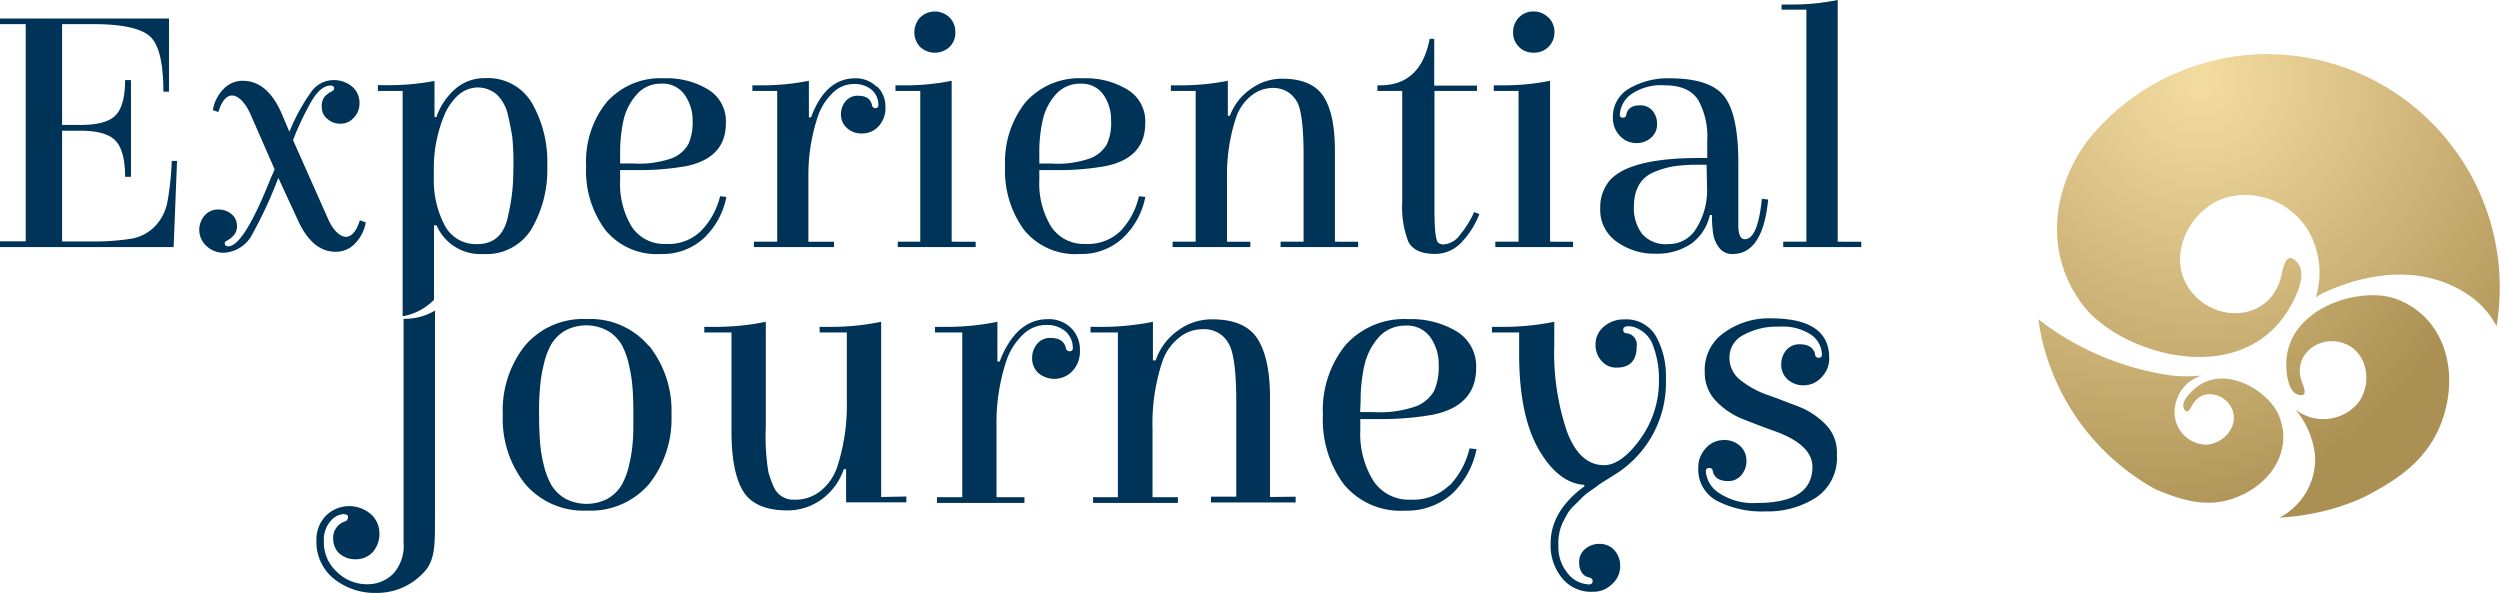 <svg id="Layer_1" data-name="Layer 1" xmlns="http://www.w3.org/2000/svg" xmlns:xlink="http://www.w3.org/1999/xlink" width="302.36" height="71.72" viewBox="0 0 302.36 71.72"><defs><radialGradient id="radial-gradient" cx="-779.96" cy="560.37" r="1.74" gradientTransform="matrix(30.61, 0, 0, -30.62, 24140.68, 17168.23)" gradientUnits="userSpaceOnUse"><stop offset="0" stop-color="#f5dda1"/><stop offset="0.78" stop-color="#bca165"/><stop offset="1" stop-color="#ab9054"/></radialGradient><radialGradient id="radial-gradient-2" cx="-761.68" cy="551" r="2.87" gradientTransform="matrix(18.56, 0, 0, -18.55, 14396.08, 10233.59)" xlink:href="#radial-gradient"/><radialGradient id="radial-gradient-3" cx="-770.99" cy="555.46" r="2.36" gradientTransform="matrix(22.51, 0, 0, -22.51, 17605.93, 12515.12)" xlink:href="#radial-gradient"/></defs><g id="Logo_Text" data-name="Logo Text"><path d="M78.46,41.83A9.23,9.23,0,0,0,71,38.59a9.22,9.22,0,0,0-7.53,3.24,12.6,12.6,0,0,0-2.66,8.33,12.65,12.65,0,0,0,2.68,8.34A9.25,9.25,0,0,0,71,61.75a9.27,9.27,0,0,0,7.51-3.22,12.7,12.7,0,0,0,2.7-8.34,12.63,12.63,0,0,0-2.7-8.36ZM76.54,53.27a17.33,17.33,0,0,1-.43,2.86,9.08,9.08,0,0,1-.92,2.52,4.8,4.8,0,0,1-1.67,1.65,5.54,5.54,0,0,1-5.16,0,4.74,4.74,0,0,1-1.68-1.65,9.46,9.46,0,0,1-.94-2.52,16.35,16.35,0,0,1-.44-2.86c-.06-.91-.1-1.94-.1-3.11a29.1,29.1,0,0,1,.1-3.1,16.32,16.32,0,0,1,.44-2.87,9.32,9.32,0,0,1,.91-2.51A4.74,4.74,0,0,1,68.33,40a5.41,5.41,0,0,1,5.15,0,4.74,4.74,0,0,1,1.68,1.65,8.8,8.8,0,0,1,.91,2.51,17.63,17.63,0,0,1,.44,2.87c.07.9.09,1.92.09,3.1S76.61,52.36,76.54,53.27Z" fill="#003358"/><path d="M106.57,60.11V38.92a30.3,30.3,0,0,1-6.44.61h-1v.68h3.29v8.38a24.18,24.18,0,0,1-1.16,7.87,6.27,6.27,0,0,1-2,2.9,4.8,4.8,0,0,1-3.13,1.07A2.58,2.58,0,0,1,93.63,59a11.92,11.92,0,0,1-.7-1.92,26.14,26.14,0,0,1-.31-5.45V38.92a30.3,30.3,0,0,1-6.44.61h-1v.68h3.29v12c0,3.18.45,5.57,1.37,7.13s2.72,2.39,5.35,2.39a7,7,0,0,0,4.2-1.35,7.48,7.48,0,0,0,2.66-3.63h.28v4h7.29v-.7Z" fill="#003358"/><path d="M129.55,39.68a3.8,3.8,0,0,0-2.8-1.08c-2.59,0-4.54,1.72-5.85,5.13h-.27V38.92a30.67,30.67,0,0,1-6.55.61h-1v.68h3.3V60.13h-3.06v.7H123.9v-.7h-3.38V51.5a23.92,23.92,0,0,1,1.24-8,7.87,7.87,0,0,1,2-3.07,4,4,0,0,1,2.73-1.13,3.49,3.49,0,0,1,2.38.78,2.65,2.65,0,0,1,.88,2,.35.35,0,0,1-.29.4.17.17,0,0,1-.1,0,.43.43,0,0,1-.45-.4c-.19-.8-.81-1.21-1.86-1.21a2,2,0,0,0-1.61.71,2.65,2.65,0,0,0-.61,1.77,2.37,2.37,0,0,0,.75,1.76,3,3,0,0,0,4.13-.24,3.47,3.47,0,0,0,.9-2.53A3.66,3.66,0,0,0,129.55,39.68Z" fill="#003358"/><path d="M153.6,60.11v-12c0-3.16-.49-5.51-1.49-7.1s-2.83-2.39-5.51-2.39A6.9,6.9,0,0,0,142.43,40a7.24,7.24,0,0,0-2.66,3.59h-.33V38.92a31.27,31.27,0,0,1-6.55.61h-1v.68h3.31V60.13h-3v.7h10.26v-.7h-3.07V51.79a23.61,23.61,0,0,1,1.17-8,6.13,6.13,0,0,1,2-2.91,4.39,4.39,0,0,1,2.81-1.06,3.45,3.45,0,0,1,2.24.61,3.5,3.5,0,0,1,1.11,1.36q.8,1.66.8,6.88v11.4h-3.06v.7h10.24v-.7Z" fill="#003358"/><path d="M175.3,58.68a6.26,6.26,0,0,1-4.68,1.75,5.12,5.12,0,0,1-4.55-2.33A10.77,10.77,0,0,1,164.52,52V50.68h2.16a35.62,35.62,0,0,0,6.6-.52c3.48-.72,5.25-2.59,5.25-5.64a4.92,4.92,0,0,0-2.36-4.44,10.66,10.66,0,0,0-5.81-1.48,9.52,9.52,0,0,0-7.66,3.17,12.5,12.5,0,0,0-2.7,8.39,13.1,13.1,0,0,0,2.52,8.4,8.86,8.86,0,0,0,7.36,3.2,8.23,8.23,0,0,0,5.7-2,10.21,10.21,0,0,0,3-5.44l-.85-.09a9.75,9.75,0,0,1-2.42,4.5ZM164.56,48.55a19.38,19.38,0,0,1,.44-4.3,7.74,7.74,0,0,1,1.7-3.41A4.26,4.26,0,0,1,170,39.38a3.44,3.44,0,0,1,3,1.42,5.65,5.65,0,0,1,1,3.4,7.13,7.13,0,0,1-.56,3.09,4.4,4.4,0,0,1-2.07,1.81,13.28,13.28,0,0,1-5.27.74H164.5Z" fill="#003358"/><path d="M189.6,62.09a4.7,4.7,0,0,1,.83-1q.6-.57.87-.87a6.82,6.82,0,0,1,1-.82c.54-.37.87-.61,1-.72s.5-.34,1.11-.72.9-.58,1-.63a13.06,13.06,0,0,0,6.07-11.52,9.89,9.89,0,0,0-1.22-5.18,4.15,4.15,0,0,0-3.83-2,3.65,3.65,0,0,0-2.46.88,2.78,2.78,0,0,0-1,2.15,2.82,2.82,0,0,0,.74,2,2.3,2.3,0,0,0,1.81.8c1.63,0,2.43-.87,2.43-2.59a1.38,1.38,0,0,0-1.16-1.56h-.05a.39.39,0,0,1-.42-.37v-.07c0-.26.2-.41.61-.41a2.29,2.29,0,0,1,1.06.24,3.59,3.59,0,0,1,2,2.28,11.27,11.27,0,0,1,.65,4,11.92,11.92,0,0,1-2.27,7.13c-1.52,2.11-3,3.15-4.37,3.15-1.94,0-3.44-1.34-4.46-4a29.6,29.6,0,0,1-1.56-10.52V38.92a31.17,31.17,0,0,1-6.54.61h-1v.68h3.29v2.62q0,7.38,2.36,11.51c1.58,2.73,3.41,4.17,5.53,4.3v.18q-4.08,3-4.08,6.9a6.23,6.23,0,0,0,1.4,4.22,4.51,4.51,0,0,0,3.7,1.63,3.16,3.16,0,0,0,2.31-.91,2.86,2.86,0,0,0,1-2.13,2.81,2.81,0,0,0-.71-2,2.37,2.37,0,0,0-1.77-.75,2.58,2.58,0,0,0-1.76.62,2,2,0,0,0-.72,1.6c0,1,.41,1.66,1.2,1.84.3.07.43.21.43.45s-.15.39-.46.39a3.43,3.43,0,0,1-2.61-1.41A4.94,4.94,0,0,1,188.48,66a5.92,5.92,0,0,1,.57-2.9C189.24,62.75,189.43,62.37,189.6,62.09Z" fill="#003358"/><path d="M220.87,51.41a9.24,9.24,0,0,0-3.27-2.21c-1.28-.48-2.57-1-3.84-1.44A11.16,11.16,0,0,1,210.53,46a3.38,3.38,0,0,1-1.36-2.79,3,3,0,0,1,1.7-2.7,8.3,8.3,0,0,1,4.31-1,6.19,6.19,0,0,1,3.9,1,3,3,0,0,1,1.27,2.35c0,.28-.13.41-.38.41a.4.4,0,0,1-.44-.34v-.07c-.19-.81-.81-1.22-1.86-1.22a2.07,2.07,0,0,0-1.64.72,2.69,2.69,0,0,0-.6,1.76,2.34,2.34,0,0,0,.77,1.77,2.84,2.84,0,0,0,2,.71,2.88,2.88,0,0,0,2.13-1,3.2,3.2,0,0,0,.9-2.33q0-4.76-7.05-4.77a9.24,9.24,0,0,0-5.64,1.72A5.47,5.47,0,0,0,206.18,45a4.89,4.89,0,0,0,1.34,3.48,9.14,9.14,0,0,0,3.25,2.2c1.27.5,2.55,1,3.84,1.45q4.59,1.65,4.59,4.34,0,4.36-6.72,4.36a7.39,7.39,0,0,1-4.61-1.23A3.43,3.43,0,0,1,206.31,57c0-.27.13-.4.41-.4a.39.39,0,0,1,.43.36s0,0,0,0c.17.81.78,1.22,1.85,1.22a2,2,0,0,0,1.61-.72,2.63,2.63,0,0,0,.61-1.76,2.34,2.34,0,0,0-.77-1.77,2.79,2.79,0,0,0-2-.71,2.87,2.87,0,0,0-2.15,1,3.3,3.3,0,0,0-.9,2.33,4.27,4.27,0,0,0,2.22,4,11.71,11.71,0,0,0,5.89,1.3,10.79,10.79,0,0,0,6.15-1.69A5.78,5.78,0,0,0,222.16,55,4.8,4.8,0,0,0,220.87,51.41Z" fill="#003358"/><path d="M20.77,19.46a33.92,33.92,0,0,1-.53,5,5.8,5.8,0,0,1-1.46,2.87,5.23,5.23,0,0,1-2.84,1.53,28.69,28.69,0,0,1-5,.34H7.51V15.81H9.77c2,0,3.44.4,4.2,1.2s1.16,2.28,1.16,4.37h.71V9.68h-.71c0,2.07-.39,3.49-1.15,4.27s-2.18,1.16-4.2,1.16H7.51V2.92h3.84c3.47,0,5.74.52,6.81,1.5s1.6,3.24,1.6,6.67h.68V2.24H0v.68H3.11V29.19H0v.69H21l.41-10.41Z" fill="#003358"/><path d="M43.52,26.64c-.41,1.33-1,2-1.68,2s-1.56-.74-2.2-2.25l-4.2-9.45a35.09,35.09,0,0,1,2.33-4.87c.72-1.13,1.44-1.72,2.22-1.72q.42,0,.42.39c0,.11-.13.24-.38.36a3.07,3.07,0,0,0-.76.58A1.88,1.88,0,0,0,38.92,13a1.74,1.74,0,0,0,.66,1.37,2.3,2.3,0,0,0,1.6.59,2.08,2.08,0,0,0,1.64-.76,2.46,2.46,0,0,0,.66-1.79,2.53,2.53,0,0,0-.86-1.91,3.46,3.46,0,0,0-2.39-.81,3.31,3.31,0,0,0-2.63,1.48A23.07,23.07,0,0,0,35,15.94l-1-2.36c-1.14-2.53-2.7-3.81-4.62-3.81a3.17,3.17,0,0,0-2.35,1,4.79,4.79,0,0,0-1.29,2.55l.67.23c.4-1.35,1-2,1.66-2s1.55.74,2.22,2.25l2.92,6.67c-.13.34-.27.68-.43,1q-3.3,8.31-5.17,8.32c-.28,0-.43-.13-.43-.39,0-.11.11-.22.37-.35a3.09,3.09,0,0,0,.74-.61,1.67,1.67,0,0,0,.37-1.2A1.81,1.81,0,0,0,28,25.9a2.39,2.39,0,0,0-1.62-.56,2.11,2.11,0,0,0-1.61.7,2.63,2.63,0,0,0,.2,3.71h0a3,3,0,0,0,2.14.82,4.11,4.11,0,0,0,3.4-2.23,52.09,52.09,0,0,0,3.15-6.83L36,26.57q1.74,3.88,4.59,3.88a3.17,3.17,0,0,0,2.35-1,4.88,4.88,0,0,0,1.3-2.55Z" fill="#003358"/><path d="M64.33,12.45a6.18,6.18,0,0,0-5.65-3,5.38,5.38,0,0,0-3.6,1.29,7.9,7.9,0,0,0-2.3,3.42h-.23V9.79a30.07,30.07,0,0,1-6,.51H45.7V11h3V38.25a6.94,6.94,0,0,0,3.79-2v-9h.31a5.76,5.76,0,0,0,5.62,3.47,6.39,6.39,0,0,0,5.85-3,14.19,14.19,0,0,0,1.92-7.66A14.34,14.34,0,0,0,64.33,12.45Zm-2.9,13.78c-.48,2.18-1.72,3.29-3.67,3.29a4.24,4.24,0,0,1-4-2.31,11.62,11.62,0,0,1-1.29-5.61V20a16.61,16.61,0,0,1,1.24-6,7,7,0,0,1,1.63-2.42,3.61,3.61,0,0,1,2.41-1,3.56,3.56,0,0,1,2.31.83,4.92,4.92,0,0,1,1.34,2.35c.23,1,.44,2,.57,2.92a32.87,32.87,0,0,1,.11,4.09,22.8,22.8,0,0,1-.65,5.4Z" fill="#003358"/><path d="M51.19,69.29a7.67,7.67,0,0,1-5.58,2.42A8,8,0,0,1,40.38,70a5.72,5.72,0,0,1-2.11-4.63,4.11,4.11,0,0,1,1.15-3,4,4,0,0,1,5.47-.15,3.07,3.07,0,0,1,1,2.28,3.37,3.37,0,0,1-.76,2.22,2.77,2.77,0,0,1-2.11.92,2.91,2.91,0,0,1-2-.72,2.39,2.39,0,0,1-.72-1.74,2.06,2.06,0,0,1,1.44-2.12.54.54,0,0,0,.35-.53c0-.24-.18-.35-.63-.35A2.29,2.29,0,0,0,40,63a3.39,3.39,0,0,0-.83,2.4,4.81,4.81,0,0,0,1.59,3.78,5.13,5.13,0,0,0,3.57,1.48,4.38,4.38,0,0,0,3.23-1.27,5.06,5.06,0,0,0,1.25-3.83v-27a7.12,7.12,0,0,0,3.8-1v24.6C52.58,65.33,52.79,67.73,51.19,69.29Z" fill="#003358"/><path d="M84.82,27.89a5.59,5.59,0,0,1-4.28,1.61,4.67,4.67,0,0,1-4.17-2.14A10,10,0,0,1,75,21.77v-1.2h2a32.28,32.28,0,0,0,6-.48c3.19-.67,4.79-2.39,4.79-5.18a4.47,4.47,0,0,0-2.12-4.07,9.56,9.56,0,0,0-5.32-1.37,8.7,8.7,0,0,0-7,2.91,11.45,11.45,0,0,0-2.46,7.71A12,12,0,0,0,73.2,27.8a8,8,0,0,0,6.7,2.92,7.38,7.38,0,0,0,5.21-1.9,9.27,9.27,0,0,0,2.74-5l-.76-.09A9,9,0,0,1,84.82,27.89ZM75,18.58a18.44,18.44,0,0,1,.4-4,7,7,0,0,1,1.58-3.12,3.8,3.8,0,0,1,3-1.34,3.21,3.21,0,0,1,2.79,1.3,5.29,5.29,0,0,1,1,3.18,6.51,6.51,0,0,1-.51,2.82,4,4,0,0,1-1.89,1.68,12,12,0,0,1-4.83.67H75Z" fill="#003358"/><path d="M106,10.47a3.54,3.54,0,0,0-2.57-1c-2.38,0-4.17,1.56-5.34,4.72h-.26V9.77a29.26,29.26,0,0,1-6,.55H91V11h3V29.23H91.18v.65h9.69v-.64h-3.1V21.32a22.37,22.37,0,0,1,1.15-7.26,7.07,7.07,0,0,1,1.8-2.83,3.6,3.6,0,0,1,2.53-1.07,3.2,3.2,0,0,1,2.17.7,2.36,2.36,0,0,1,.81,1.85c0,.24-.11.37-.35.37a.42.42,0,0,1-.42-.37c-.16-.76-.74-1.13-1.7-1.13a1.87,1.87,0,0,0-1.5.67,2.48,2.48,0,0,0-.55,1.61,2.13,2.13,0,0,0,.72,1.62,2.53,2.53,0,0,0,1.82.66,2.64,2.64,0,0,0,2-.86,3.24,3.24,0,0,0,.84-2.35,3.33,3.33,0,0,0-1-2.46Z" fill="#003358"/><path d="M115.1,29.23V9.77a28.49,28.49,0,0,1-5.9.55h-.9V11h3V29.23h-2.72v.65H118v-.64Zm-.26-27.12a2.55,2.55,0,0,0-3.55,0,2.61,2.61,0,0,0-.7,1.78,2.52,2.52,0,0,0,.7,1.79,2.61,2.61,0,0,0,3.55,0,2.35,2.35,0,0,0,.7-1.79A2.42,2.42,0,0,0,114.84,2.11Z" fill="#003358"/><path d="M135.57,27.89a5.66,5.66,0,0,1-4.29,1.61,4.7,4.7,0,0,1-4.18-2.14,10,10,0,0,1-1.4-5.59v-1.2h2a32.11,32.11,0,0,0,6-.48c3.2-.65,4.81-2.37,4.81-5.18a4.45,4.45,0,0,0-2.15-4.07,9.63,9.63,0,0,0-5.34-1.37,8.71,8.71,0,0,0-7,2.91,11.61,11.61,0,0,0-2.46,7.71,12.11,12.11,0,0,0,2.29,7.71,8,8,0,0,0,6.72,2.92,7.36,7.36,0,0,0,5.19-1.9,9.2,9.2,0,0,0,2.76-5l-.77-.09A9,9,0,0,1,135.57,27.89Zm-9.87-9.31a17.27,17.27,0,0,1,.4-4,6.83,6.83,0,0,1,1.56-3.12,3.86,3.86,0,0,1,3.05-1.34,3.19,3.19,0,0,1,2.76,1.36,5.33,5.33,0,0,1,.91,3.12,6.24,6.24,0,0,1-.5,2.83,4,4,0,0,1-1.9,1.67,11.74,11.74,0,0,1-4.81.68H125.7Z" fill="#003358"/><path d="M161.45,29.23v-11c0-2.88-.43-5.07-1.35-6.52s-2.59-2.19-5-2.19a6.34,6.34,0,0,0-3.85,1.26A6.78,6.78,0,0,0,148.75,14h-.25V9.77a29.26,29.26,0,0,1-6,.55h-.89V11h3V29.23h-2.79v.65h9.4v-.64H148.4V21.53a22.07,22.07,0,0,1,1.06-7.21,5.66,5.66,0,0,1,1.8-2.68,4.1,4.1,0,0,1,2.57-1,3.34,3.34,0,0,1,2.06.57,3.59,3.59,0,0,1,1.05,1.24q.72,1.52.72,6.33V29.23h-2.78v.65h9.38v-.64Z" fill="#003358"/><path d="M178.29,25.65a11.63,11.63,0,0,1-1.66,2.68,2.71,2.71,0,0,1-2,1.23,1,1,0,0,1-.68-.2c-.31-.26-.46-1.58-.46-4V11h5.14v-.65h-5.17V4.7h-.55q-1.08,5.62-6,5.62h-.32V11h3V24.47a11.58,11.58,0,0,0,.73,4.74c.5,1,1.58,1.5,3.26,1.5a4.34,4.34,0,0,0,3.15-1.37,10.34,10.34,0,0,0,2.19-3.45Z" fill="#003358"/><path d="M187.47,29.23V9.77a28.52,28.52,0,0,1-5.91.55h-.9V11h3V29.23h-2.81v.65h9.4v-.64Zm-.22-27.12a2.44,2.44,0,0,0-1.77-.72,2.36,2.36,0,0,0-1.77.72A2.51,2.51,0,0,0,183,3.89a2.41,2.41,0,0,0,2.36,2.48h.12A2.43,2.43,0,0,0,188,3.89a2.46,2.46,0,0,0-.72-1.78Z" fill="#003358"/><path d="M213.09,24.05c-.34,3.25-1,4.88-2.08,4.88-.51,0-.77-.58-.77-1.74V19.66c0-3.75-.53-6.4-1.63-7.91s-3.33-2.28-6.68-2.28a9.21,9.21,0,0,0-4.86,1.22,3.91,3.91,0,0,0-2,3.57,3.06,3.06,0,0,0,.83,2.15,2.63,2.63,0,0,0,2,.89,2.56,2.56,0,0,0,1.81-.67,2.07,2.07,0,0,0,.7-1.61,2.44,2.44,0,0,0-.54-1.62,1.89,1.89,0,0,0-1.49-.66c-1,0-1.52.37-1.69,1.1a.36.36,0,0,1-.34.39h-.07a.34.34,0,0,1-.37-.3v-.09a3.3,3.3,0,0,1,1.3-2.39,6.36,6.36,0,0,1,4.14-1.13c1.89,0,3.21.57,4,1.71a9.06,9.06,0,0,1,1.13,5v2.08h-1c-5.6,0-9.2.92-10.8,2.72a5,5,0,0,0-1.14,3.32,4.69,4.69,0,0,0,2,4.09,7.72,7.72,0,0,0,4.68,1.44,7.33,7.33,0,0,0,4.36-1.23A5.86,5.86,0,0,0,206.8,26h.26a13.3,13.3,0,0,0,.14,2.28,3.71,3.71,0,0,0,.72,1.68,1.94,1.94,0,0,0,1.63.76c2.44,0,3.87-2.19,4.3-6.59Zm-6.63-1.28a8.67,8.67,0,0,1-1.28,4.81,3.85,3.85,0,0,1-3.42,1.94,3.76,3.76,0,0,1-3.15-1.22,5.13,5.13,0,0,1-1-3.27c0-2.24.91-3.7,2.72-4.33a9.8,9.8,0,0,1,2.57-.65c.72-.08,1.44-.12,2.17-.13h1.33Z" fill="#003358"/><path d="M222.26,29.23V0a28.36,28.36,0,0,1-5.88.55h-.91v.62h3V29.23h-2.8v.65h9.44v-.64Z" fill="#003358"/></g><g id="Logo_Icon" data-name="Logo Icon"><path d="M301.94,39.46a10,10,0,0,0-3.14-3.61c-5.18-3.68-11.61-3.12-17.2-.7a7.71,7.71,0,0,0-1.52.83,10.2,10.2,0,0,0,0-6,8.89,8.89,0,0,0-10.88-6.08c-4.37,1.38-7.21,7-4.44,11,2.92,4.27,9.7,4.06,11.1-1.35.25-.93.54-3.47,2-1.78s-.82,5.44-1.81,6.76c-6.37,8.36-20.11,4-24.34-1.9-4.44-6.14-3.5-13.64.61-19.41a27.76,27.76,0,0,1,10-8l.28-.1a26.61,26.61,0,0,1,5.08-1.78,27.1,27.1,0,0,1,7.72-.77,28.23,28.23,0,0,1,26.53,32.94Z" fill="url(#radial-gradient)"/><path d="M271.6,59.64c-3.81,2-7.14,1.11-10.69-.38h-.06A28,28,0,0,1,247,41.19c-.2-.86-.35-1.7-.47-2.57a34,34,0,0,0,15.13,6.64,15.58,15.58,0,0,0,4.62.15A4.66,4.66,0,0,0,263,49.9a3.9,3.9,0,0,0,3.83,3.88c2-.08,3.89-2.08,3.2-4.11s-3.6-2.87-4.83-.77c-.23.36-.64,1.4-1.07.51s1-2.18,1.58-2.62c3.65-2.77,9,.74,10,3.71C277.12,54.25,275,57.85,271.6,59.64Z" fill="url(#radial-gradient-2)"/><path d="M295.89,49c-1.29,5.87-5.21,8.71-10.06,11.16a26.17,26.17,0,0,1-5,1.7,28.58,28.58,0,0,1-5.13.74A8,8,0,0,0,280,55.24a10.22,10.22,0,0,0-2.41-5.74,5.48,5.48,0,0,0,7.56-.71c1.78-2.23,1.3-6.09-1.52-7.21-3-1.21-6.4,1.25-5.26,4.52.18.59.92,2-.43,1.63s-1.47-3.1-1.42-4.12c.41-6.5,9-9,13.24-7.47C295.11,38.1,297.06,43.7,295.89,49Z" fill="url(#radial-gradient-3)"/></g></svg>
